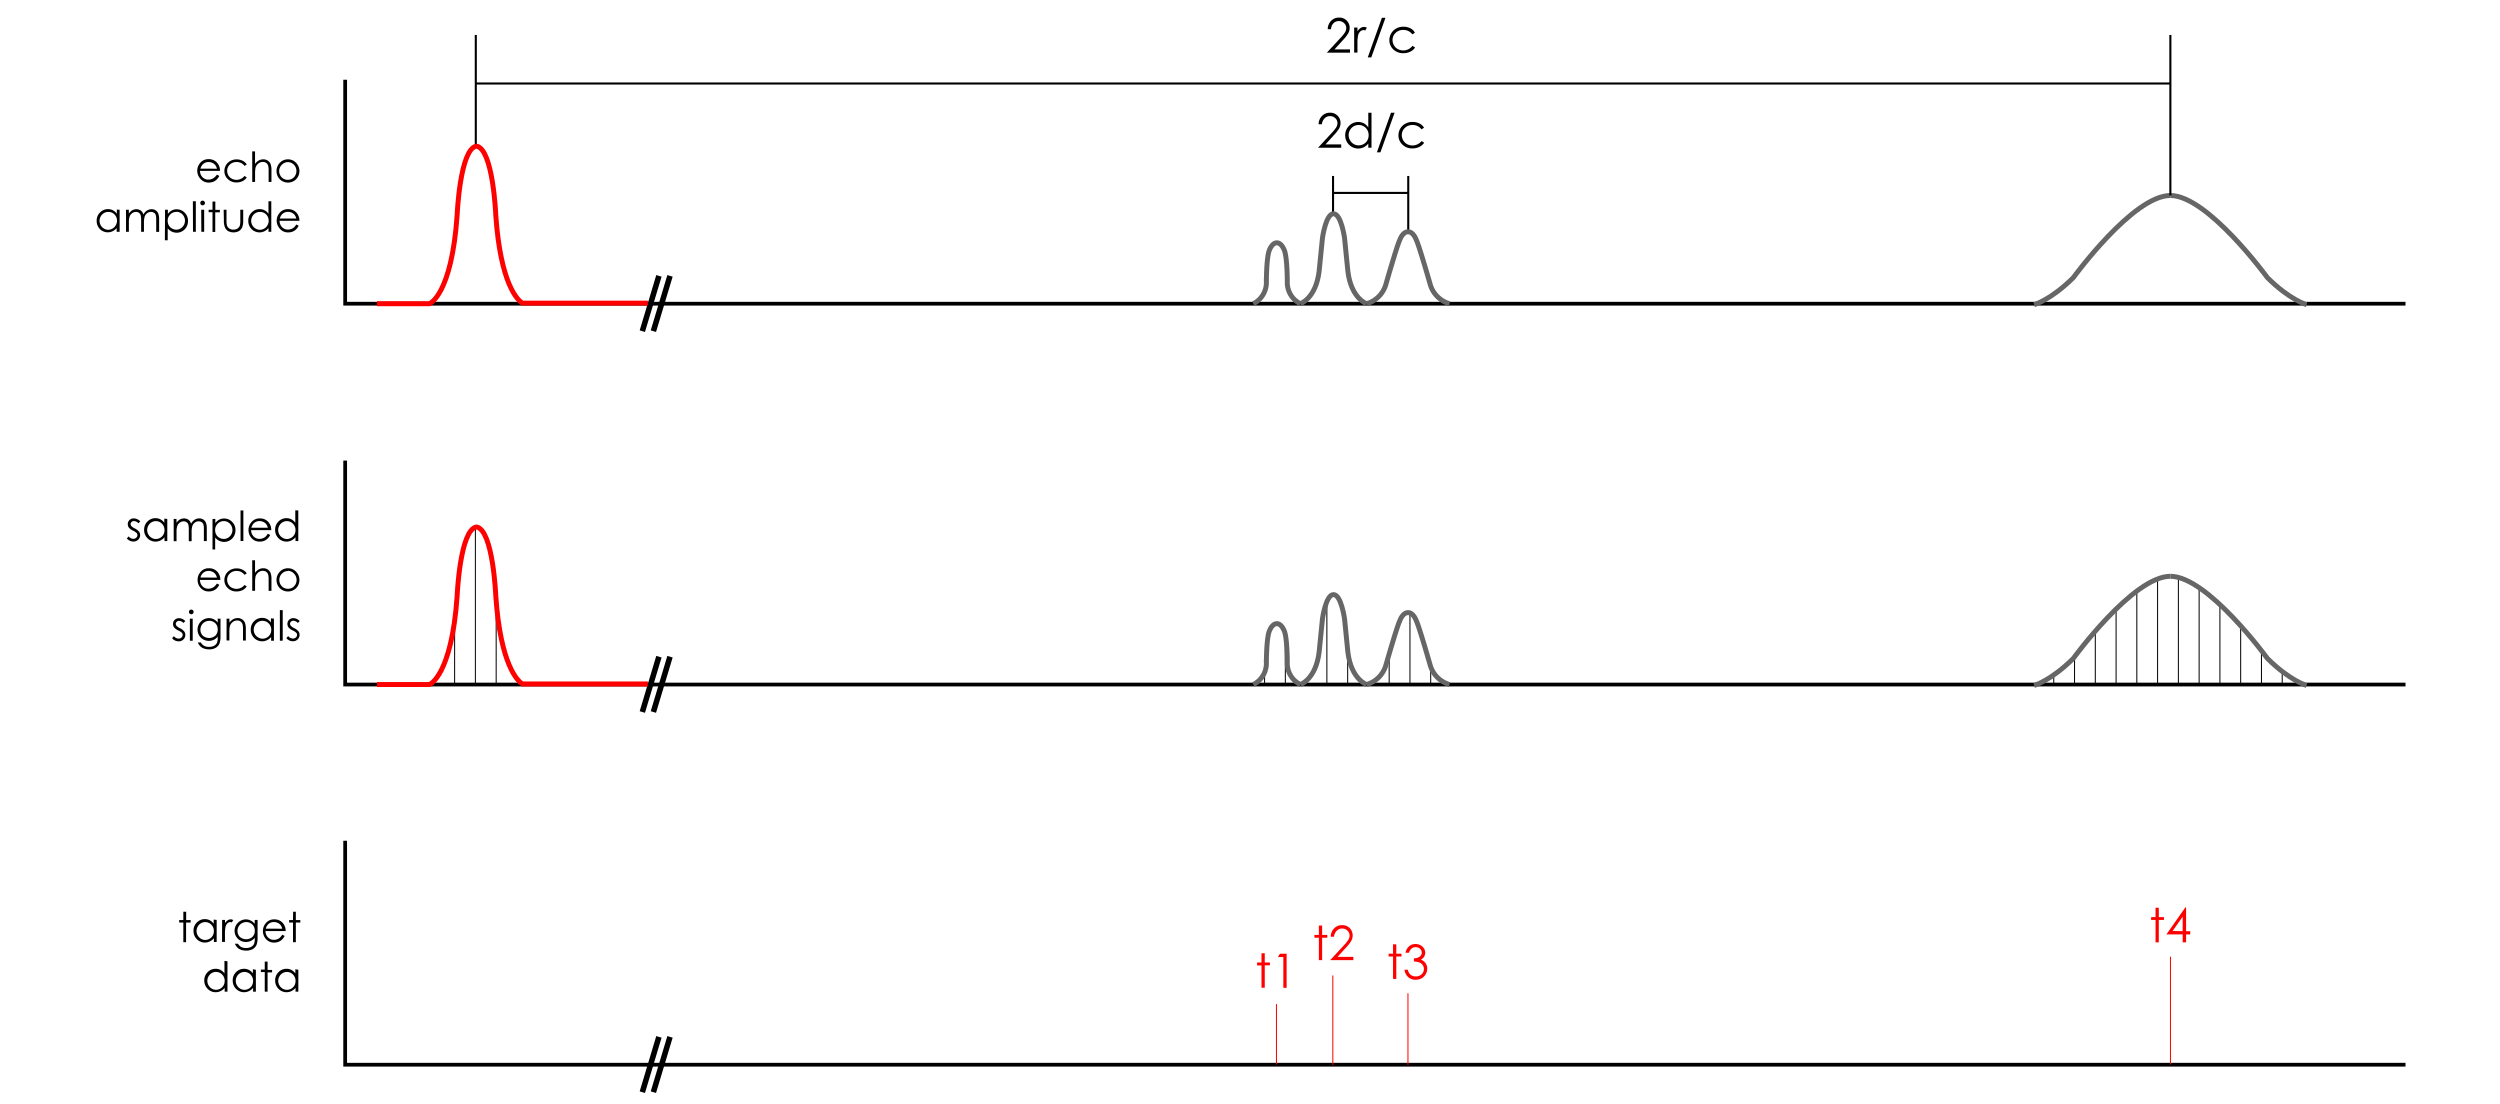 <svg id="圖層_1" data-name="圖層 1" xmlns="http://www.w3.org/2000/svg" viewBox="0 0 600 265"><defs><style>.cls-1,.cls-2,.cls-3,.cls-4,.cls-5,.cls-6,.cls-7{fill:none;stroke-miterlimit:10;}.cls-1,.cls-3,.cls-4,.cls-6{stroke:#000;}.cls-1{stroke-width:0.9px;}.cls-2{stroke:#666;}.cls-2,.cls-5{stroke-width:1.19px;}.cls-3{stroke-width:0.5px;}.cls-4{stroke-width:1.33px;}.cls-5,.cls-7{stroke:red;}.cls-6,.cls-7{stroke-width:0.24px;}.cls-8{fill:red;}</style></defs><title>pic-00工作區域 2 複本 2</title><polyline class="cls-1" points="82.84 19.14 82.84 72.89 577.32 72.89"/><path class="cls-2" d="M488.19,73.12s4-1.12,9.41-6.49c0,0,14.33-19.71,23.29-19.71"/><path class="cls-2" d="M553.58,73.12s-4-1.12-9.41-6.49c0,0-14.33-19.71-23.29-19.71"/><line class="cls-3" x1="114.19" y1="35.07" x2="114.19" y2="8.39"/><line class="cls-3" x1="520.89" y1="46.91" x2="520.89" y2="8.39"/><line class="cls-3" x1="114.19" y1="20.04" x2="520.89" y2="20.04"/><line class="cls-3" x1="319.93" y1="51.45" x2="319.93" y2="42.23"/><line class="cls-3" x1="337.98" y1="55.5" x2="337.98" y2="42.23"/><line class="cls-3" x1="319.93" y1="46.3" x2="338.14" y2="46.3"/><line class="cls-4" x1="158.14" y1="66.21" x2="154.16" y2="79.48"/><line class="cls-4" x1="160.8" y1="66.21" x2="156.81" y2="79.48"/><path class="cls-5" d="M90.46,72.89h12.61s5.31-2,6.64-21.23c0,0,.66-15.92,4.64-16.59,4,.66,4.64,16.59,4.64,16.59,1.15,16.64,5.27,20.38,6.37,21.09h30.13"/><path class="cls-2" d="M312.08,72.89a5.7,5.7,0,0,1-3.13-5.31s0-5.31-.63-7.3c0,0-.63-2-1.88-2s-1.88,2-1.88,2c-.63,2-.63,7.3-.63,7.3a5.7,5.7,0,0,1-3.13,5.31"/><path class="cls-2" d="M347.89,72.89a6.76,6.76,0,0,1-4.64-4.64s-2.65-9.29-3.32-10.62c0,0-.66-2-2-2s-2,2-2,2c-.66,1.33-3.32,10.62-3.32,10.62A6.76,6.76,0,0,1,328,72.89"/><path class="cls-2" d="M328,72.89s-3.71-1.21-4.51-7.77l-.8-8s-.8-5.82-2.65-5.82-2.65,5.82-2.65,5.82l-.8,8c-.8,6.55-4.51,7.77-4.51,7.77"/><path d="M319.44,7h-.78a2.81,2.81,0,0,1,.81-2,2.6,2.6,0,0,1,1.92-.78,2.44,2.44,0,0,1,2.53,2.45A2.67,2.67,0,0,1,323.57,8a9.37,9.37,0,0,1-1.29,1.65l-2,2.2H324v.79h-5.56l3.13-3.38a10,10,0,0,0,1.24-1.51,2,2,0,0,0,.29-1,1.6,1.6,0,0,0-.51-1.19,1.75,1.75,0,0,0-1.26-.5,1.76,1.76,0,0,0-1.3.52A2.25,2.25,0,0,0,319.44,7Z"/><path d="M325,6.61h.79V7.5a2.79,2.79,0,0,1,.75-.78,1.48,1.48,0,0,1,.82-.26,1.42,1.42,0,0,1,.69.21l-.41.66a1.09,1.09,0,0,0-.41-.11,1.13,1.13,0,0,0-.75.32,2,2,0,0,0-.55,1,9.57,9.57,0,0,0-.14,2.09v2H325Z"/><path d="M332.51,4.28l-3.4,9.5h-.85l3.39-9.5Z"/><path d="M339.58,7.87l-.62.38a2.59,2.59,0,0,0-2.18-1.06,2.53,2.53,0,0,0-1.84.71,2.32,2.32,0,0,0-.73,1.73,2.46,2.46,0,0,0,.34,1.24,2.37,2.37,0,0,0,.92.91A2.79,2.79,0,0,0,339,11l.62.41a2.91,2.91,0,0,1-1.17,1,3.74,3.74,0,0,1-1.67.36,3.29,3.29,0,0,1-2.38-.91,3,3,0,0,1-.95-2.22,3.17,3.17,0,0,1,.44-1.63,3.11,3.11,0,0,1,1.22-1.18,3.54,3.54,0,0,1,1.73-.42,3.68,3.68,0,0,1,1.16.18,3.2,3.2,0,0,1,.95.48A2.59,2.59,0,0,1,339.58,7.87Z"/><path d="M317.25,29.83h-.78a2.81,2.81,0,0,1,.81-2,2.6,2.6,0,0,1,1.92-.78,2.44,2.44,0,0,1,2.53,2.45,2.67,2.67,0,0,1-.33,1.31,9.37,9.37,0,0,1-1.29,1.65l-2,2.2h3.78v.79h-5.56l3.13-3.38a10,10,0,0,0,1.24-1.51,2,2,0,0,0,.29-1,1.6,1.6,0,0,0-.51-1.19,1.75,1.75,0,0,0-1.26-.5,1.76,1.76,0,0,0-1.3.52A2.25,2.25,0,0,0,317.25,29.83Z"/><path d="M329.16,27.06v8.39h-.77v-1a3.34,3.34,0,0,1-1.1.9,3.07,3.07,0,0,1-3.53-.63,3.12,3.12,0,0,1-.91-2.27,3.07,3.07,0,0,1,.92-2.24,3,3,0,0,1,2.21-.93,2.85,2.85,0,0,1,1.35.32,3.07,3.07,0,0,1,1.06,1V27.06ZM326,30A2.35,2.35,0,0,0,324,31.21a2.45,2.45,0,0,0,0,2.44,2.39,2.39,0,0,0,.88.91,2.3,2.3,0,0,0,1.19.33,2.43,2.43,0,0,0,1.21-.32,2.25,2.25,0,0,0,.88-.87,2.48,2.48,0,0,0,.31-1.24,2.41,2.41,0,0,0-.69-1.76A2.3,2.3,0,0,0,326,30Z"/><path d="M334.7,27.06l-3.4,9.5h-.85l3.39-9.5Z"/><path d="M341.77,30.66l-.62.38A2.59,2.59,0,0,0,339,30a2.53,2.53,0,0,0-1.84.71,2.32,2.32,0,0,0-.73,1.73,2.46,2.46,0,0,0,.34,1.24,2.37,2.37,0,0,0,.92.91,2.79,2.79,0,0,0,3.49-.74l.62.41a2.91,2.91,0,0,1-1.17,1,3.74,3.74,0,0,1-1.67.36,3.29,3.29,0,0,1-2.38-.91,3,3,0,0,1-.95-2.22,3.17,3.17,0,0,1,.44-1.63,3.11,3.11,0,0,1,1.22-1.18,3.54,3.54,0,0,1,1.73-.42,3.68,3.68,0,0,1,1.16.18,3.2,3.2,0,0,1,.95.48A2.59,2.59,0,0,1,341.77,30.66Z"/><path d="M52.06,41.92l.57.3a3.15,3.15,0,0,1-.65.9,2.62,2.62,0,0,1-.83.52,2.91,2.91,0,0,1-1,.18,2.53,2.53,0,0,1-2-.85A2.87,2.87,0,0,1,47.34,41a2.84,2.84,0,0,1,.62-1.8,2.53,2.53,0,0,1,2.1-1,2.61,2.61,0,0,1,2.16,1,2.87,2.87,0,0,1,.58,1.81H48a2.15,2.15,0,0,0,.59,1.51,1.88,1.88,0,0,0,1.41.59,2.26,2.26,0,0,0,.79-.14,2.07,2.07,0,0,0,.65-.37A3.18,3.18,0,0,0,52.06,41.92Zm0-1.43a2.26,2.26,0,0,0-.4-.87,1.87,1.87,0,0,0-.69-.53,2.11,2.11,0,0,0-.9-.2,1.94,1.94,0,0,0-1.34.5,2.26,2.26,0,0,0-.62,1.09Z"/><path d="M59.22,39.48l-.54.34a2.27,2.27,0,0,0-1.91-.93,2.21,2.21,0,0,0-1.61.62A2,2,0,0,0,54.52,41a2.15,2.15,0,0,0,.29,1.09,2.07,2.07,0,0,0,.81.79,2.44,2.44,0,0,0,3.06-.65l.54.35a2.54,2.54,0,0,1-1,.89,3.26,3.26,0,0,1-1.46.32,2.88,2.88,0,0,1-2.08-.8,2.6,2.6,0,0,1-.83-1.94,2.77,2.77,0,0,1,.39-1.43,2.73,2.73,0,0,1,1.06-1,3.11,3.11,0,0,1,1.51-.37,3.22,3.22,0,0,1,1,.16,2.84,2.84,0,0,1,.83.42A2.29,2.29,0,0,1,59.22,39.48Z"/><path d="M60.53,36.33h.68v3a2.92,2.92,0,0,1,.91-.82,2.22,2.22,0,0,1,1.08-.27,1.88,1.88,0,0,1,1.05.3,1.8,1.8,0,0,1,.68.81,4.29,4.29,0,0,1,.22,1.59v2.73h-.68V41.15a6.43,6.43,0,0,0-.07-1.22,1.38,1.38,0,0,0-.46-.79,1.36,1.36,0,0,0-.87-.27,1.68,1.68,0,0,0-1.11.41,1.92,1.92,0,0,0-.64,1,7,7,0,0,0-.1,1.44v1.94h-.68Z"/><path d="M69.11,38.24a2.63,2.63,0,0,1,2,.89,2.84,2.84,0,0,1,0,3.85,2.8,2.8,0,0,1-4,0,2.84,2.84,0,0,1,0-3.85A2.62,2.62,0,0,1,69.11,38.24Zm0,.67a2,2,0,0,0-1.46.63A2.1,2.1,0,0,0,67,41.05a2.15,2.15,0,0,0,.28,1.07,2,2,0,0,0,.75.77,2.13,2.13,0,0,0,2.08,0,2,2,0,0,0,.75-.77,2.15,2.15,0,0,0,.28-1.07,2.09,2.09,0,0,0-.61-1.52A2,2,0,0,0,69.11,38.91Z"/><path d="M28.71,50.34v5.3H28v-.91a2.91,2.91,0,0,1-1,.78A2.68,2.68,0,0,1,24,55a2.74,2.74,0,0,1-.8-2,2.68,2.68,0,0,1,.8-2,2.62,2.62,0,0,1,1.93-.81,2.49,2.49,0,0,1,1.18.28,2.68,2.68,0,0,1,.93.83v-1ZM26,50.86a2.06,2.06,0,0,0-1.82,1.07,2.14,2.14,0,0,0,0,2.14,2.09,2.09,0,0,0,.77.79,2,2,0,0,0,1,.29A2.13,2.13,0,0,0,27,54.86a2,2,0,0,0,.77-.76A2.18,2.18,0,0,0,28.08,53a2.11,2.11,0,0,0-.61-1.54A2,2,0,0,0,26,50.86Z"/><path d="M30.24,50.34h.68v.92a2.66,2.66,0,0,1,.73-.74,2.08,2.08,0,0,1,1.09-.31,1.81,1.81,0,0,1,.73.15,1.58,1.58,0,0,1,.57.4,2.15,2.15,0,0,1,.38.72,2.52,2.52,0,0,1,.85-.95,2,2,0,0,1,1.1-.32,1.71,1.71,0,0,1,1,.28,1.65,1.65,0,0,1,.62.77,4.13,4.13,0,0,1,.2,1.49v2.89h-.7V52.74a3.77,3.77,0,0,0-.12-1.17,1.05,1.05,0,0,0-.42-.51,1.24,1.24,0,0,0-.7-.2,1.53,1.53,0,0,0-.91.29,1.69,1.69,0,0,0-.6.78,4.94,4.94,0,0,0-.19,1.63v2.07h-.68V52.92a4.68,4.68,0,0,0-.12-1.3,1.1,1.1,0,0,0-.42-.55,1.21,1.21,0,0,0-.71-.21,1.53,1.53,0,0,0-.88.29,1.68,1.68,0,0,0-.61.77,4.14,4.14,0,0,0-.2,1.47v2.24h-.68Z"/><path d="M39.61,50.34h.68v1a2.74,2.74,0,0,1,.93-.83,2.47,2.47,0,0,1,1.17-.28,2.62,2.62,0,0,1,1.93.81,2.68,2.68,0,0,1,.8,2,2.74,2.74,0,0,1-.79,2,2.68,2.68,0,0,1-3.08.55,2.91,2.91,0,0,1-1-.78v2.85h-.68Zm2.73.52a2,2,0,0,0-1.49.62A2.11,2.11,0,0,0,40.24,53a2.18,2.18,0,0,0,.27,1.08,2,2,0,0,0,.77.76,2.14,2.14,0,0,0,1.06.28,2,2,0,0,0,1-.29,2.09,2.09,0,0,0,.77-.79,2.15,2.15,0,0,0,0-2.14,2.05,2.05,0,0,0-1.81-1.07Z"/><path d="M46.29,48.3H47v7.34h-.68Z"/><path d="M48.63,48.16a.56.56,0,1,1-.56.56.55.55,0,0,1,.16-.4A.54.54,0,0,1,48.63,48.16Zm-.34,2.18H49v5.3h-.68Z"/><path d="M51,48.37h.68v2h1.08v.59H51.66v4.71H51V50.93h-.93v-.59H51Z"/><path d="M53.68,50.34h.68v2.47a5.32,5.32,0,0,0,.1,1.25,1.39,1.39,0,0,0,.56.77,1.7,1.7,0,0,0,1,.28,1.66,1.66,0,0,0,1-.28,1.41,1.41,0,0,0,.55-.72,5.1,5.1,0,0,0,.1-1.3V50.34h.7v2.6a4.1,4.1,0,0,1-.26,1.65,2,2,0,0,1-.77.87,2.8,2.8,0,0,1-2.58,0,1.93,1.93,0,0,1-.77-.88,4.27,4.27,0,0,1-.26-1.69Z"/><path d="M65.11,48.3v7.34h-.67v-.91a2.91,2.91,0,0,1-1,.78A2.68,2.68,0,0,1,60.39,55a2.74,2.74,0,0,1-.8-2,2.68,2.68,0,0,1,.8-2,2.62,2.62,0,0,1,1.93-.81,2.49,2.49,0,0,1,1.18.28,2.68,2.68,0,0,1,.93.83v-3Zm-2.72,2.56a2.06,2.06,0,0,0-1.82,1.07,2.14,2.14,0,0,0,0,2.14,2.09,2.09,0,0,0,.77.79,2,2,0,0,0,1,.29,2.13,2.13,0,0,0,1.06-.28,2,2,0,0,0,.77-.76A2.18,2.18,0,0,0,64.48,53a2.11,2.11,0,0,0-.61-1.54A2,2,0,0,0,62.39,50.86Z"/><path d="M71.11,53.88l.57.3a3.15,3.15,0,0,1-.65.9,2.62,2.62,0,0,1-.83.52,2.91,2.91,0,0,1-1,.18,2.53,2.53,0,0,1-2-.85A2.87,2.87,0,0,1,66.4,53a2.84,2.84,0,0,1,.62-1.8,2.53,2.53,0,0,1,2.1-1,2.61,2.61,0,0,1,2.16,1A2.87,2.87,0,0,1,71.86,53H67.1a2.15,2.15,0,0,0,.59,1.51,1.88,1.88,0,0,0,1.41.59,2.26,2.26,0,0,0,.79-.14,2.07,2.07,0,0,0,.65-.37A3.18,3.18,0,0,0,71.11,53.88Zm0-1.43a2.26,2.26,0,0,0-.4-.87,1.87,1.87,0,0,0-.69-.53,2.11,2.11,0,0,0-.9-.2,1.94,1.94,0,0,0-1.34.5,2.26,2.26,0,0,0-.62,1.09Z"/><line class="cls-6" x1="109.11" y1="164.35" x2="109.11" y2="146.55"/><line class="cls-6" x1="114.09" y1="164.35" x2="114.09" y2="126.61"/><line class="cls-6" x1="119.08" y1="164.35" x2="119.08" y2="146.55"/><line class="cls-6" x1="303.5" y1="164.35" x2="303.5" y2="160.91"/><line class="cls-6" x1="308.48" y1="164.35" x2="308.48" y2="152.36"/><line class="cls-6" x1="318.45" y1="164.35" x2="318.45" y2="144.29"/><line class="cls-6" x1="323.44" y1="164.35" x2="323.44" y2="155.21"/><line class="cls-6" x1="333.4" y1="164.35" x2="333.4" y2="156.87"/><line class="cls-6" x1="338.39" y1="164.35" x2="338.39" y2="146.9"/><line class="cls-6" x1="343.37" y1="164.35" x2="343.37" y2="159.48"/><line class="cls-6" x1="492.9" y1="164.35" x2="492.9" y2="161.86"/><line class="cls-6" x1="497.89" y1="164.35" x2="497.89" y2="157.59"/><line class="cls-6" x1="502.87" y1="164.35" x2="502.87" y2="151.65"/><line class="cls-6" x1="507.86" y1="164.35" x2="507.86" y2="146.43"/><line class="cls-6" x1="512.84" y1="164.35" x2="512.84" y2="142.04"/><line class="cls-6" x1="517.82" y1="164.35" x2="517.82" y2="138.95"/><line class="cls-6" x1="522.81" y1="164.35" x2="522.81" y2="138.95"/><line class="cls-6" x1="527.79" y1="164.35" x2="527.79" y2="140.97"/><line class="cls-6" x1="532.78" y1="164.35" x2="532.78" y2="145.01"/><line class="cls-6" x1="537.76" y1="164.35" x2="537.76" y2="150.23"/><line class="cls-6" x1="542.75" y1="164.35" x2="542.75" y2="156.04"/><line class="cls-6" x1="547.73" y1="164.35" x2="547.73" y2="161.38"/><polyline class="cls-1" points="82.84 110.54 82.84 164.29 577.32 164.29"/><path class="cls-2" d="M488.19,164.51s4-1.12,9.41-6.49c0,0,14.33-19.71,23.29-19.71"/><path class="cls-2" d="M553.58,164.51s-4-1.12-9.41-6.49c0,0-14.33-19.71-23.29-19.71"/><line class="cls-4" x1="158.14" y1="157.61" x2="154.16" y2="170.88"/><line class="cls-4" x1="160.8" y1="157.61" x2="156.81" y2="170.88"/><path class="cls-5" d="M90.46,164.29h12.61s5.31-2,6.64-21.23c0,0,.66-15.92,4.64-16.59,4,.66,4.64,16.59,4.64,16.59,1.15,16.64,5.27,20.38,6.37,21.09h30.13"/><path class="cls-2" d="M312.08,164.29a5.7,5.7,0,0,1-3.13-5.31s0-5.31-.63-7.3c0,0-.63-2-1.88-2s-1.88,2-1.88,2c-.63,2-.63,7.3-.63,7.3a5.7,5.7,0,0,1-3.13,5.31"/><path class="cls-2" d="M347.89,164.29a6.76,6.76,0,0,1-4.64-4.64s-2.65-9.29-3.32-10.62c0,0-.66-2-2-2s-2,2-2,2c-.66,1.33-3.32,10.62-3.32,10.62a6.76,6.76,0,0,1-4.64,4.64"/><path class="cls-2" d="M328,164.29s-3.71-1.21-4.51-7.77l-.8-8s-.8-5.82-2.65-5.82-2.65,5.82-2.65,5.82l-.8,8c-.8,6.55-4.51,7.77-4.51,7.77"/><path d="M33.66,125.13l-.44.45a1.58,1.58,0,0,0-1.07-.53.8.8,0,0,0-.57.22.67.67,0,0,0-.24.51.76.76,0,0,0,.2.49,2.75,2.75,0,0,0,.82.56,3.05,3.05,0,0,1,1,.76,1.39,1.39,0,0,1,.27.83,1.49,1.49,0,0,1-.46,1.1,1.57,1.57,0,0,1-1.15.45,2,2,0,0,1-.88-.2,1.9,1.9,0,0,1-.69-.55l.43-.49a1.49,1.49,0,0,0,1.11.59,1,1,0,0,0,.7-.26.81.81,0,0,0,.29-.62.79.79,0,0,0-.19-.52,3.07,3.07,0,0,0-.86-.56,2.76,2.76,0,0,1-1-.73,1.38,1.38,0,0,1-.26-.82,1.34,1.34,0,0,1,.41-1,1.44,1.44,0,0,1,1-.4A2.16,2.16,0,0,1,33.66,125.13Z"/><path d="M40.15,124.55v5.3h-.67v-.91a2.91,2.91,0,0,1-1,.78,2.68,2.68,0,0,1-3.09-.55,2.74,2.74,0,0,1-.8-2,2.68,2.68,0,0,1,.8-2,2.62,2.62,0,0,1,1.93-.81,2.49,2.49,0,0,1,1.18.28,2.68,2.68,0,0,1,.93.83v-1Zm-2.72.52a2.06,2.06,0,0,0-1.82,1.07,2.14,2.14,0,0,0,0,2.14,2.09,2.09,0,0,0,.77.79,2,2,0,0,0,1,.29,2.13,2.13,0,0,0,1.06-.28,2,2,0,0,0,.77-.76,2.18,2.18,0,0,0,.27-1.08,2.11,2.11,0,0,0-.61-1.54A2,2,0,0,0,37.42,125.07Z"/><path d="M41.68,124.55h.68v.92a2.66,2.66,0,0,1,.73-.74,2.08,2.08,0,0,1,1.09-.31,1.81,1.81,0,0,1,.73.15,1.58,1.58,0,0,1,.57.4,2.15,2.15,0,0,1,.38.72,2.52,2.52,0,0,1,.85-.95,2,2,0,0,1,1.1-.32,1.71,1.71,0,0,1,1,.28,1.65,1.65,0,0,1,.62.77,4.13,4.13,0,0,1,.2,1.49v2.89h-.7V127a3.77,3.77,0,0,0-.12-1.17,1.05,1.05,0,0,0-.42-.51,1.24,1.24,0,0,0-.7-.2,1.53,1.53,0,0,0-.91.29,1.69,1.69,0,0,0-.6.78,4.94,4.94,0,0,0-.19,1.63v2.07h-.68v-2.71a4.68,4.68,0,0,0-.12-1.3,1.1,1.1,0,0,0-.42-.55,1.21,1.21,0,0,0-.71-.21,1.53,1.53,0,0,0-.88.29,1.68,1.68,0,0,0-.61.77,4.14,4.14,0,0,0-.2,1.47v2.24h-.68Z"/><path d="M51,124.55h.68v1a2.74,2.74,0,0,1,.93-.83,2.47,2.47,0,0,1,1.17-.28,2.62,2.62,0,0,1,1.93.81,2.68,2.68,0,0,1,.8,2,2.74,2.74,0,0,1-.79,2,2.68,2.68,0,0,1-3.08.55,2.91,2.91,0,0,1-1-.78v2.85H51Zm2.73.52a2,2,0,0,0-1.49.62,2.11,2.11,0,0,0-.61,1.54,2.18,2.18,0,0,0,.27,1.08,2,2,0,0,0,.77.76,2.14,2.14,0,0,0,1.06.28,2,2,0,0,0,1-.29,2.09,2.09,0,0,0,.77-.79,2.15,2.15,0,0,0,0-2.14,2.05,2.05,0,0,0-1.81-1.07Z"/><path d="M57.73,122.51h.68v7.34h-.68Z"/><path d="M64.28,128.09l.57.3a3.15,3.15,0,0,1-.65.9,2.62,2.62,0,0,1-.83.52,2.91,2.91,0,0,1-1,.18,2.53,2.53,0,0,1-2-.85,2.87,2.87,0,0,1-.73-1.92,2.84,2.84,0,0,1,.62-1.8,2.53,2.53,0,0,1,2.1-1,2.61,2.61,0,0,1,2.16,1,2.87,2.87,0,0,1,.58,1.81H60.27a2.15,2.15,0,0,0,.59,1.51,1.88,1.88,0,0,0,1.41.59,2.26,2.26,0,0,0,.79-.14,2.07,2.07,0,0,0,.65-.37A3.18,3.18,0,0,0,64.28,128.09Zm0-1.43a2.26,2.26,0,0,0-.4-.87,1.87,1.87,0,0,0-.69-.53,2.11,2.11,0,0,0-.9-.2,1.94,1.94,0,0,0-1.34.5,2.26,2.26,0,0,0-.62,1.09Z"/><path d="M71.59,122.51v7.34h-.67v-.91a2.91,2.91,0,0,1-1,.78,2.68,2.68,0,0,1-3.09-.55,2.74,2.74,0,0,1-.8-2,2.68,2.68,0,0,1,.8-2,2.62,2.62,0,0,1,1.93-.81,2.49,2.49,0,0,1,1.18.28,2.68,2.68,0,0,1,.93.83v-3Zm-2.72,2.56a2.06,2.06,0,0,0-1.82,1.07,2.14,2.14,0,0,0,0,2.14,2.09,2.09,0,0,0,.77.79,2,2,0,0,0,1,.29,2.13,2.13,0,0,0,1.06-.28,2,2,0,0,0,.77-.76,2.18,2.18,0,0,0,.27-1.08,2.11,2.11,0,0,0-.61-1.54A2,2,0,0,0,68.87,125.07Z"/><path d="M52.06,140.05l.57.3a3.15,3.15,0,0,1-.65.9,2.62,2.62,0,0,1-.83.52,2.91,2.91,0,0,1-1,.18,2.53,2.53,0,0,1-2-.85,2.87,2.87,0,0,1-.73-1.92,2.84,2.84,0,0,1,.62-1.8,2.53,2.53,0,0,1,2.1-1,2.61,2.61,0,0,1,2.16,1,2.87,2.87,0,0,1,.58,1.81H48a2.15,2.15,0,0,0,.59,1.51,1.88,1.88,0,0,0,1.41.59,2.26,2.26,0,0,0,.79-.14,2.07,2.07,0,0,0,.65-.37A3.18,3.18,0,0,0,52.06,140.05Zm0-1.43a2.26,2.26,0,0,0-.4-.87,1.87,1.87,0,0,0-.69-.53,2.11,2.11,0,0,0-.9-.2,1.94,1.94,0,0,0-1.34.5,2.26,2.26,0,0,0-.62,1.09Z"/><path d="M59.22,137.62l-.54.34a2.27,2.27,0,0,0-1.91-.93,2.21,2.21,0,0,0-1.61.62,2,2,0,0,0-.64,1.51,2.15,2.15,0,0,0,.29,1.09,2.07,2.07,0,0,0,.81.79,2.44,2.44,0,0,0,3.06-.65l.54.35a2.54,2.54,0,0,1-1,.89,3.26,3.26,0,0,1-1.46.32,2.88,2.88,0,0,1-2.08-.8,2.6,2.6,0,0,1-.83-1.94,2.77,2.77,0,0,1,.39-1.43,2.73,2.73,0,0,1,1.06-1,3.11,3.11,0,0,1,1.51-.37,3.22,3.22,0,0,1,1,.16,2.84,2.84,0,0,1,.83.42A2.29,2.29,0,0,1,59.22,137.62Z"/><path d="M60.53,134.47h.68v3a2.92,2.92,0,0,1,.91-.82,2.22,2.22,0,0,1,1.08-.27,1.88,1.88,0,0,1,1.05.3,1.8,1.8,0,0,1,.68.81,4.29,4.29,0,0,1,.22,1.59v2.73h-.68v-2.53a6.43,6.43,0,0,0-.07-1.22,1.38,1.38,0,0,0-.46-.79,1.36,1.36,0,0,0-.87-.27,1.68,1.68,0,0,0-1.11.41,1.92,1.92,0,0,0-.64,1,7,7,0,0,0-.1,1.44v1.94h-.68Z"/><path d="M69.11,136.38a2.63,2.63,0,0,1,2,.89,2.84,2.84,0,0,1,0,3.85,2.8,2.8,0,0,1-4,0,2.84,2.84,0,0,1,0-3.85A2.62,2.62,0,0,1,69.11,136.38Zm0,.67a2,2,0,0,0-1.46.63,2.1,2.1,0,0,0-.61,1.52,2.15,2.15,0,0,0,.28,1.07,2,2,0,0,0,.75.77,2.13,2.13,0,0,0,2.08,0,2,2,0,0,0,.75-.77,2.15,2.15,0,0,0,.28-1.07,2.09,2.09,0,0,0-.61-1.52A2,2,0,0,0,69.11,137Z"/><path d="M44.47,149.06l-.44.45A1.58,1.58,0,0,0,43,149a.8.8,0,0,0-.57.22.67.67,0,0,0-.24.51.76.76,0,0,0,.2.49,2.75,2.75,0,0,0,.82.56,3.05,3.05,0,0,1,1,.76,1.39,1.39,0,0,1,.27.83,1.49,1.49,0,0,1-.46,1.1,1.57,1.57,0,0,1-1.15.45,2,2,0,0,1-.87-.2,1.9,1.9,0,0,1-.69-.55l.43-.49a1.49,1.49,0,0,0,1.11.59,1,1,0,0,0,.7-.26.81.81,0,0,0,.29-.62.79.79,0,0,0-.19-.52,3.07,3.07,0,0,0-.86-.56,2.76,2.76,0,0,1-1-.73,1.38,1.38,0,0,1-.26-.82,1.34,1.34,0,0,1,.41-1,1.44,1.44,0,0,1,1-.4A2.16,2.16,0,0,1,44.47,149.06Z"/><path d="M45.91,146.3a.56.56,0,1,1-.56.56.55.55,0,0,1,.16-.4A.54.54,0,0,1,45.91,146.3Zm-.34,2.18h.68v5.3h-.68Z"/><path d="M52.24,148.48h.68v4.22a5,5,0,0,1-.2,1.63,2.12,2.12,0,0,1-.93,1.13,3.06,3.06,0,0,1-1.59.39,3.65,3.65,0,0,1-1.22-.19,2.45,2.45,0,0,1-.88-.52,3.1,3.1,0,0,1-.63-.95h.74A2,2,0,0,0,49,155a2.51,2.51,0,0,0,1.18.25,2.45,2.45,0,0,0,1.18-.26,1.59,1.59,0,0,0,.68-.65,2.9,2.9,0,0,0,.21-1.27v-.27a2.57,2.57,0,0,1-.94.75,2.79,2.79,0,0,1-2.55-.1,2.57,2.57,0,0,1-1-1,2.66,2.66,0,0,1-.35-1.35,2.76,2.76,0,0,1,2.74-2.75,2.54,2.54,0,0,1,1.11.25,3.07,3.07,0,0,1,1,.81Zm-2,.52a2.15,2.15,0,0,0-1.08.28,2,2,0,0,0-.78.77,2.13,2.13,0,0,0-.28,1.07,1.93,1.93,0,0,0,.58,1.44,2.3,2.3,0,0,0,3,0,2,2,0,0,0,.57-1.48A2.15,2.15,0,0,0,52,150a1.93,1.93,0,0,0-.75-.74A2.07,2.07,0,0,0,50.23,149Z"/><path d="M54.38,148.48h.68v.95a2.87,2.87,0,0,1,.91-.82,2.23,2.23,0,0,1,1.08-.27,1.88,1.88,0,0,1,1.05.3,1.79,1.79,0,0,1,.68.81A4.29,4.29,0,0,1,59,151v2.73h-.68v-2.53a6.19,6.19,0,0,0-.08-1.22,1.34,1.34,0,0,0-.45-.79,1.37,1.37,0,0,0-.88-.27,1.68,1.68,0,0,0-1.11.41,1.91,1.91,0,0,0-.65,1,7.07,7.07,0,0,0-.1,1.44v1.94h-.68Z"/><path d="M65.74,148.48v5.3h-.67v-.91a2.91,2.91,0,0,1-1,.78,2.68,2.68,0,0,1-3.09-.55,2.74,2.74,0,0,1-.8-2,2.68,2.68,0,0,1,.8-2,2.62,2.62,0,0,1,1.93-.81,2.49,2.49,0,0,1,1.18.28,2.68,2.68,0,0,1,.93.83v-1ZM63,149a2.06,2.06,0,0,0-1.82,1.07,2.14,2.14,0,0,0,0,2.14A2.09,2.09,0,0,0,62,153a2,2,0,0,0,1,.29,2.13,2.13,0,0,0,1.06-.28,2,2,0,0,0,.77-.76,2.18,2.18,0,0,0,.27-1.08,2.11,2.11,0,0,0-.61-1.54A2,2,0,0,0,63,149Z"/><path d="M67.17,146.43h.68v7.34h-.68Z"/><path d="M71.93,149.06l-.44.45a1.58,1.58,0,0,0-1.07-.53.8.8,0,0,0-.57.22.67.67,0,0,0-.24.51.76.76,0,0,0,.2.49,2.75,2.75,0,0,0,.82.56,3.05,3.05,0,0,1,1,.76,1.39,1.39,0,0,1,.27.83,1.49,1.49,0,0,1-.46,1.1,1.57,1.57,0,0,1-1.15.45,2,2,0,0,1-.87-.2,1.9,1.9,0,0,1-.69-.55l.43-.49a1.49,1.49,0,0,0,1.11.59A1,1,0,0,0,71,153a.81.81,0,0,0,.29-.62.79.79,0,0,0-.19-.52,3.07,3.07,0,0,0-.86-.56,2.76,2.76,0,0,1-1-.73,1.38,1.38,0,0,1-.26-.82,1.34,1.34,0,0,1,.41-1,1.44,1.44,0,0,1,1-.4A2.16,2.16,0,0,1,71.93,149.06Z"/><polyline class="cls-1" points="82.84 201.78 82.84 255.53 577.32 255.53"/><line class="cls-4" x1="158.14" y1="248.85" x2="154.16" y2="262.12"/><line class="cls-4" x1="160.8" y1="248.85" x2="156.81" y2="262.12"/><line class="cls-7" x1="306.35" y1="241" x2="306.35" y2="255.48"/><line class="cls-7" x1="319.88" y1="234.11" x2="319.88" y2="255.59"/><line class="cls-7" x1="337.91" y1="238.39" x2="337.91" y2="255.59"/><line class="cls-7" x1="520.91" y1="229.6" x2="520.91" y2="255.48"/><path class="cls-8" d="M302.76,228.78h.78V231h1.24v.67h-1.24v5.38h-.78V231.7H301.7V231h1.06Z"/><path class="cls-8" d="M307.18,228.9h1.61v8.18H308V229.7H306.7Z"/><path class="cls-8" d="M334.33,226.64h.78v2.25h1.24v.67h-1.24v5.38h-.78v-5.38h-1.06v-.67h1.06Z"/><path class="cls-8" d="M338.15,228.66h-.83a2.76,2.76,0,0,1,.87-1.56,2.28,2.28,0,0,1,1.52-.54,2.52,2.52,0,0,1,1.19.29,2.17,2.17,0,0,1,.86.79,2,2,0,0,1,.3,1,1.88,1.88,0,0,1-1.05,1.67,2.39,2.39,0,0,1,1,.7,2.24,2.24,0,0,1,.53,1.46,2.6,2.6,0,0,1-.37,1.33,2.55,2.55,0,0,1-1,1,2.93,2.93,0,0,1-1.42.34,2.6,2.6,0,0,1-1.76-.61,3,3,0,0,1-.92-1.79h.8a2.33,2.33,0,0,0,.61,1.15,1.87,1.87,0,0,0,1.29.45,1.94,1.94,0,0,0,1.43-.53,1.7,1.7,0,0,0,.54-1.25,1.62,1.62,0,0,0-.27-.9,1.7,1.7,0,0,0-.72-.63,4,4,0,0,0-1.41-.26V230a2.57,2.57,0,0,0,1-.2,1.49,1.49,0,0,0,.67-.5,1.16,1.16,0,0,0,.21-.67,1.21,1.21,0,0,0-.42-.92,1.53,1.53,0,0,0-1.08-.39,1.45,1.45,0,0,0-.91.3A2.24,2.24,0,0,0,338.15,228.66Z"/><path class="cls-8" d="M316.53,222.13h.78v2.25h1.24v.67h-1.24v5.38h-.78v-5.38h-1.06v-.67h1.06Z"/><path class="cls-8" d="M320.16,224.81h-.78a2.81,2.81,0,0,1,.81-2,2.6,2.6,0,0,1,1.92-.78,2.44,2.44,0,0,1,2.53,2.45,2.67,2.67,0,0,1-.33,1.31,9.37,9.37,0,0,1-1.29,1.65l-2,2.2h3.78v.79h-5.56l3.13-3.38a10,10,0,0,0,1.24-1.51,2,2,0,0,0,.29-1,1.6,1.6,0,0,0-.51-1.19,1.75,1.75,0,0,0-1.26-.5,1.76,1.76,0,0,0-1.3.52A2.25,2.25,0,0,0,320.16,224.81Z"/><path class="cls-8" d="M517.33,217.86h.78v2.25h1.24v.67h-1.24v5.38h-.78v-5.38h-1.06v-.67h1.06Z"/><path class="cls-8" d="M524.49,217.77h.17v5.71h1v.78h-1v1.9h-.81v-1.9h-3.92Zm-.65,5.71V220l-2.42,3.44Z"/><path d="M44,218.82h.68v2h1.08v.59H44.66v4.71H44v-4.71H43v-.59H44Z"/><path d="M52,220.78v5.3h-.67v-.91a2.91,2.91,0,0,1-1,.78,2.68,2.68,0,0,1-3.09-.55,2.74,2.74,0,0,1-.8-2,2.68,2.68,0,0,1,.8-2,2.62,2.62,0,0,1,1.93-.81,2.49,2.49,0,0,1,1.18.28,2.68,2.68,0,0,1,.93.83v-1Zm-2.72.52a2.06,2.06,0,0,0-1.82,1.07,2.14,2.14,0,0,0,0,2.14,2.09,2.09,0,0,0,.77.79,2,2,0,0,0,1,.29,2.13,2.13,0,0,0,1.06-.28,2,2,0,0,0,.77-.76,2.18,2.18,0,0,0,.27-1.08,2.11,2.11,0,0,0-.61-1.54A2,2,0,0,0,49.31,221.3Z"/><path d="M53.31,220.78H54v.77a2.45,2.45,0,0,1,.66-.68,1.3,1.3,0,0,1,.72-.23,1.25,1.25,0,0,1,.6.18l-.36.57a1,1,0,0,0-.36-.09,1,1,0,0,0-.66.28,1.77,1.77,0,0,0-.48.87,8.28,8.28,0,0,0-.13,1.83v1.79h-.7Z"/><path d="M61.14,220.78h.68V225a5,5,0,0,1-.2,1.63,2.12,2.12,0,0,1-.93,1.13,3.06,3.06,0,0,1-1.59.39,3.65,3.65,0,0,1-1.22-.19,2.45,2.45,0,0,1-.88-.52,3.1,3.1,0,0,1-.63-.95h.74a2,2,0,0,0,.78.78,2.51,2.51,0,0,0,1.18.25,2.45,2.45,0,0,0,1.18-.26,1.59,1.59,0,0,0,.68-.65,2.9,2.9,0,0,0,.21-1.27v-.27a2.57,2.57,0,0,1-.94.75,2.79,2.79,0,0,1-2.55-.1,2.57,2.57,0,0,1-1-1,2.66,2.66,0,0,1-.35-1.35A2.76,2.76,0,0,1,59,220.65a2.54,2.54,0,0,1,1.11.25,3.07,3.07,0,0,1,1,.81Zm-2,.52a2.15,2.15,0,0,0-1.08.28,2,2,0,0,0-.78.77,2.13,2.13,0,0,0-.28,1.07,1.93,1.93,0,0,0,.58,1.44,2.3,2.3,0,0,0,3,0,2,2,0,0,0,.57-1.48,2.15,2.15,0,0,0-.26-1.07,1.93,1.93,0,0,0-.75-.74A2.07,2.07,0,0,0,59.13,221.3Z"/><path d="M67.74,224.32l.57.3a3.15,3.15,0,0,1-.65.9,2.62,2.62,0,0,1-.83.52,2.91,2.91,0,0,1-1,.18,2.53,2.53,0,0,1-2-.85,2.87,2.87,0,0,1-.73-1.92,2.84,2.84,0,0,1,.62-1.8,2.53,2.53,0,0,1,2.1-1,2.61,2.61,0,0,1,2.16,1,2.87,2.87,0,0,1,.58,1.81H63.72a2.15,2.15,0,0,0,.59,1.51,1.88,1.88,0,0,0,1.41.59,2.26,2.26,0,0,0,.79-.14,2.07,2.07,0,0,0,.65-.37A3.18,3.18,0,0,0,67.74,224.32Zm0-1.43a2.26,2.26,0,0,0-.4-.87,1.87,1.87,0,0,0-.69-.53,2.11,2.11,0,0,0-.9-.2,1.94,1.94,0,0,0-1.34.5,2.26,2.26,0,0,0-.62,1.09Z"/><path d="M70.35,218.82H71v2h1.08v.59H71v4.71h-.68v-4.71h-.93v-.59h.93Z"/><path d="M54.59,230.7V238h-.67v-.91a2.91,2.91,0,0,1-1,.78,2.68,2.68,0,0,1-3.09-.55,2.74,2.74,0,0,1-.8-2,2.68,2.68,0,0,1,.8-2,2.62,2.62,0,0,1,1.93-.81,2.49,2.49,0,0,1,1.18.28,2.68,2.68,0,0,1,.93.83v-3Zm-2.72,2.56a2.06,2.06,0,0,0-1.82,1.07,2.14,2.14,0,0,0,0,2.14,2.09,2.09,0,0,0,.77.79,2,2,0,0,0,1,.29,2.13,2.13,0,0,0,1.06-.28,2,2,0,0,0,.77-.76,2.18,2.18,0,0,0,.27-1.08,2.11,2.11,0,0,0-.61-1.54A2,2,0,0,0,51.87,233.27Z"/><path d="M61.41,232.75V238h-.67v-.91a2.91,2.91,0,0,1-1,.78,2.68,2.68,0,0,1-3.09-.55,2.74,2.74,0,0,1-.8-2,2.68,2.68,0,0,1,.8-2,2.62,2.62,0,0,1,1.93-.81,2.49,2.49,0,0,1,1.18.28,2.68,2.68,0,0,1,.93.83v-1Zm-2.72.52a2.06,2.06,0,0,0-1.82,1.07,2.14,2.14,0,0,0,0,2.14,2.09,2.09,0,0,0,.77.79,2,2,0,0,0,1,.29,2.13,2.13,0,0,0,1.06-.28,2,2,0,0,0,.77-.76,2.18,2.18,0,0,0,.27-1.08,2.11,2.11,0,0,0-.61-1.54A2,2,0,0,0,58.69,233.27Z"/><path d="M63.54,230.78h.68v2H65.3v.59H64.22V238h-.68v-4.71h-.93v-.59h.93Z"/><path d="M71.6,232.75V238h-.67v-.91a2.91,2.91,0,0,1-1,.78,2.68,2.68,0,0,1-3.09-.55,2.74,2.74,0,0,1-.8-2,2.68,2.68,0,0,1,.8-2,2.62,2.62,0,0,1,1.93-.81,2.49,2.49,0,0,1,1.18.28,2.68,2.68,0,0,1,.93.83v-1Zm-2.72.52a2.06,2.06,0,0,0-1.82,1.07,2.14,2.14,0,0,0,0,2.14,2.09,2.09,0,0,0,.77.79,2,2,0,0,0,1,.29,2.13,2.13,0,0,0,1.06-.28,2,2,0,0,0,.77-.76,2.18,2.18,0,0,0,.27-1.08,2.11,2.11,0,0,0-.61-1.54A2,2,0,0,0,68.88,233.27Z"/></svg>